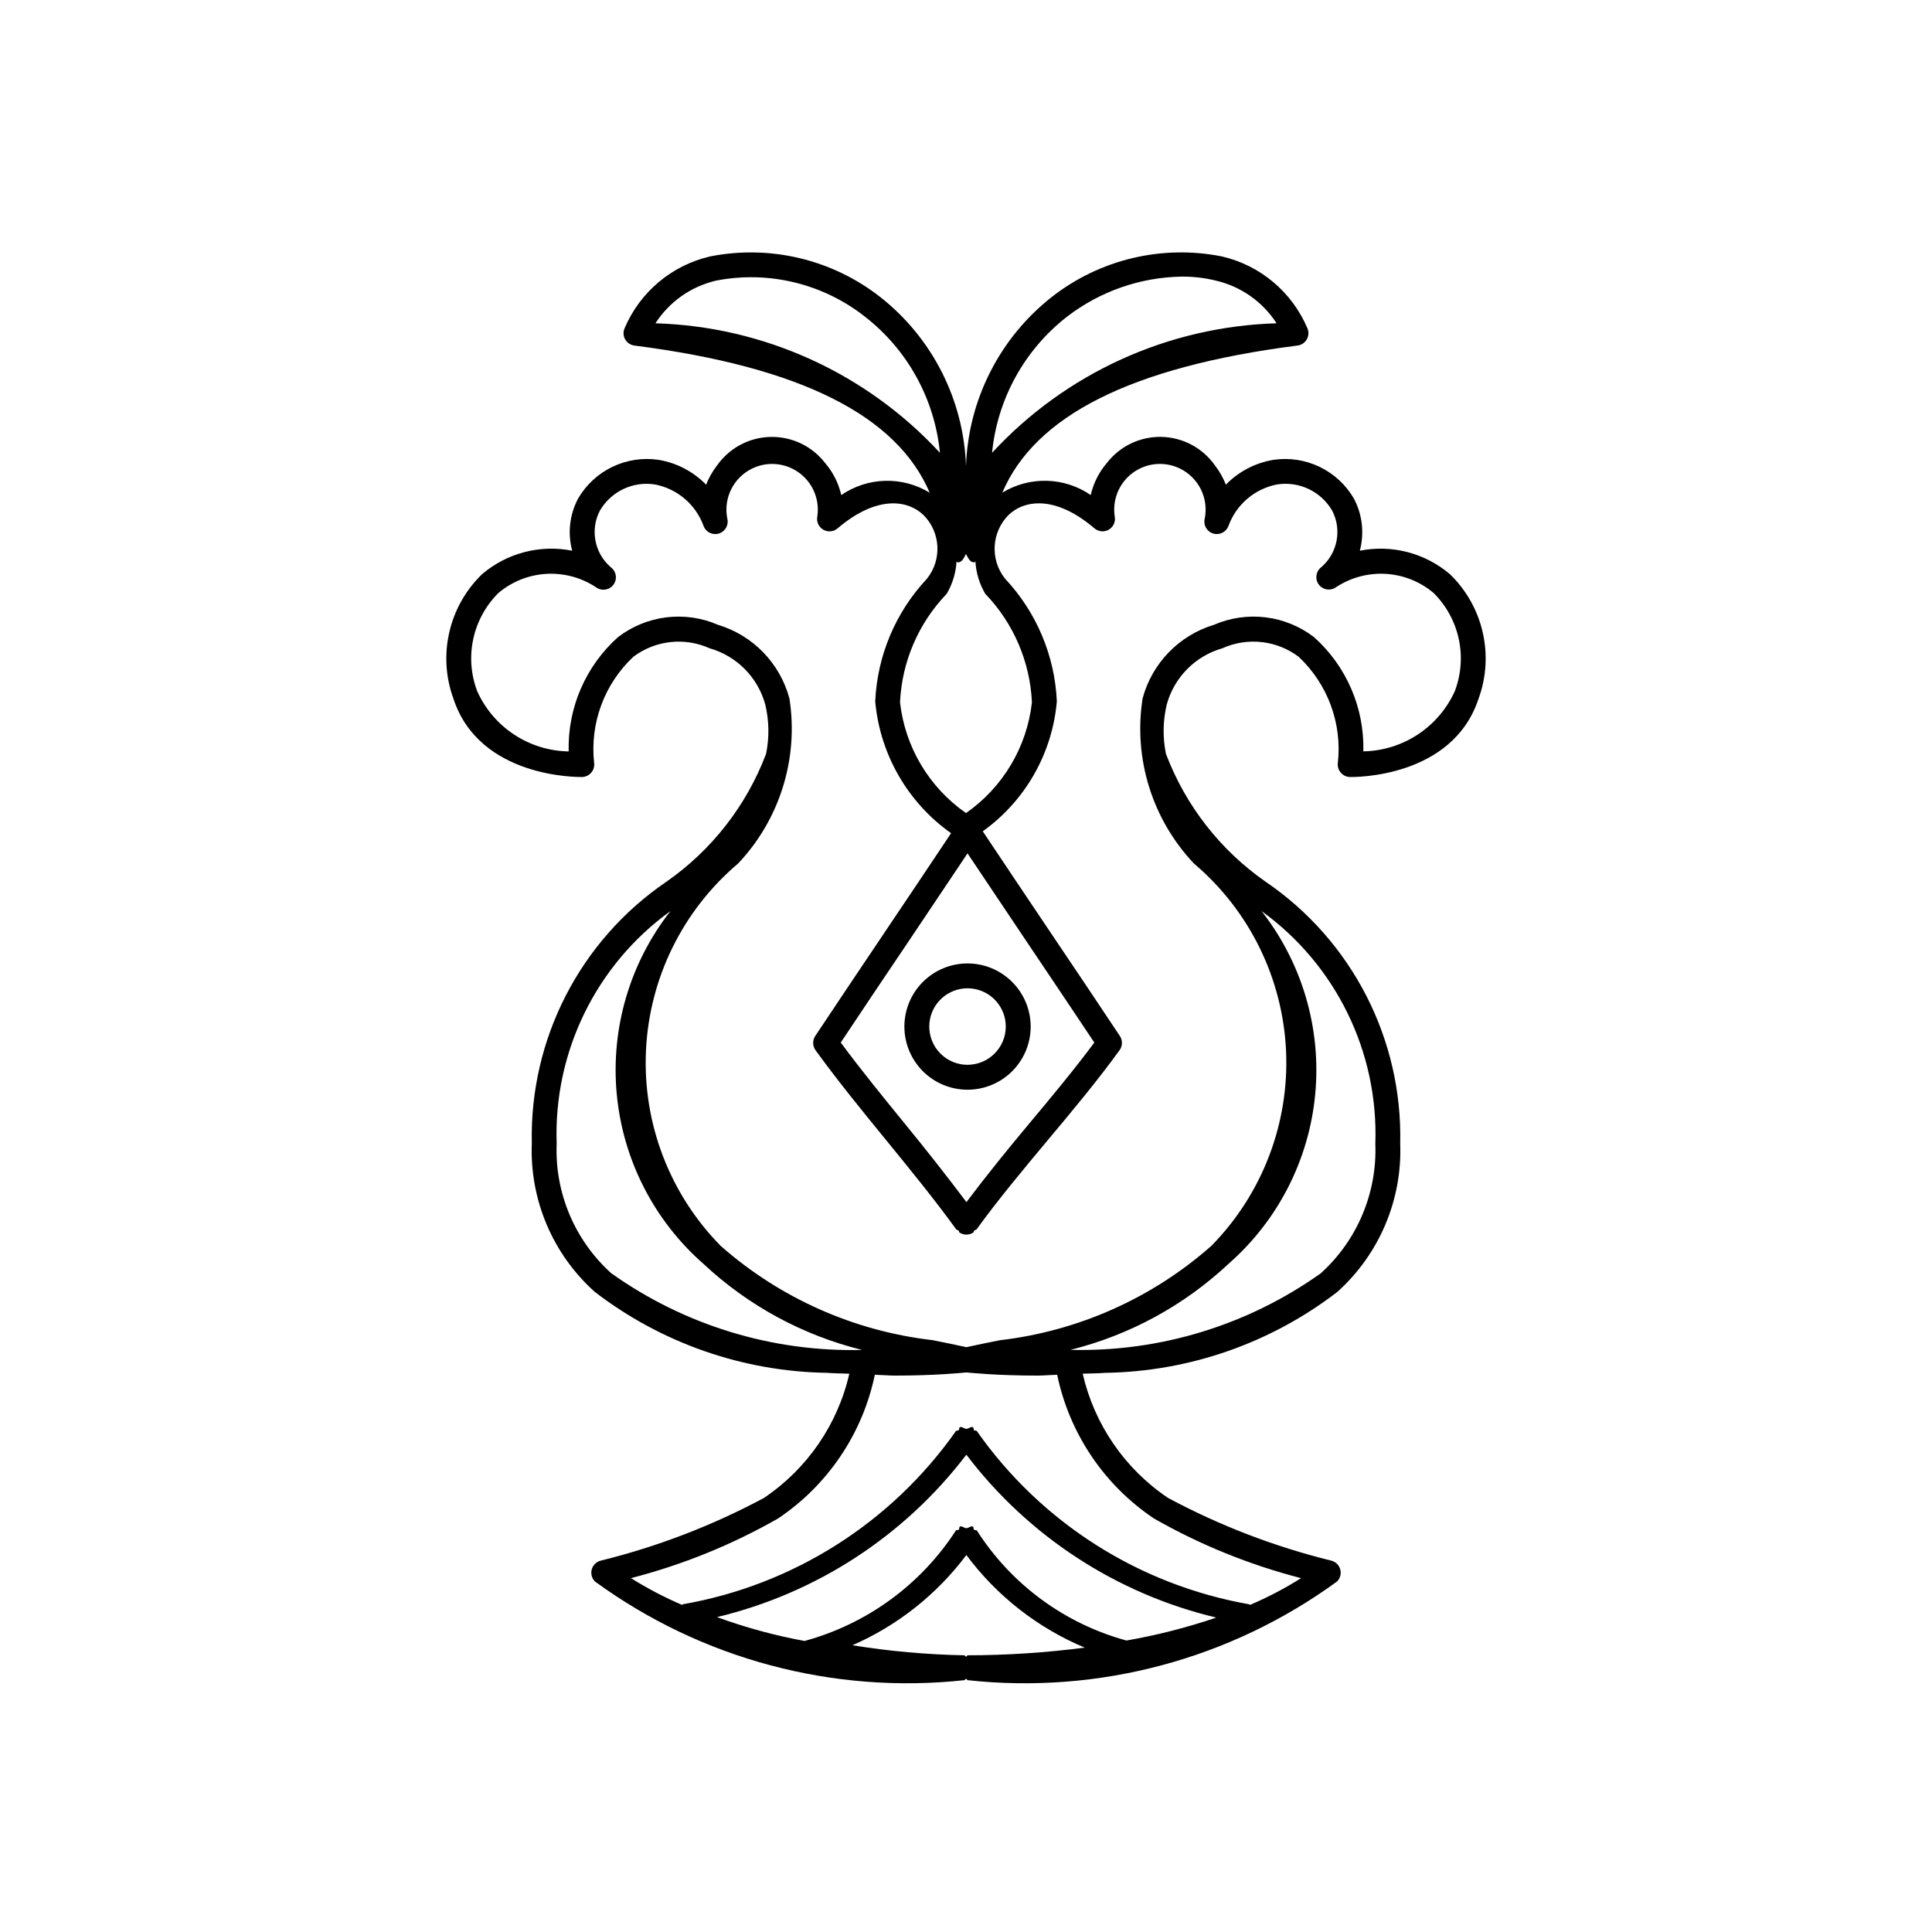 <?xml version="1.0" encoding="UTF-8"?>
<!-- Uploaded to: ICON Repo, www.iconrepo.com, Generator: ICON Repo Mixer Tools -->
<svg fill="#000000" width="800px" height="800px" version="1.1" viewBox="144 144 512 512" xmlns="http://www.w3.org/2000/svg">
 <g>
  <path d="m400.4 399.32c-4.438 0-8.695 1.766-11.832 4.906-3.137 3.137-4.898 7.394-4.898 11.832 0.004 4.441 1.77 8.695 4.906 11.832 3.141 3.137 7.398 4.898 11.836 4.898 4.438-0.004 8.695-1.77 11.832-4.906 3.137-3.141 4.898-7.398 4.894-11.836s-1.77-8.691-4.91-11.824c-3.137-3.137-7.391-4.902-11.828-4.902zm0 26.863c-4.102-0.004-7.793-2.477-9.359-6.262-1.566-3.789-0.699-8.148 2.199-11.043 2.898-2.898 7.258-3.766 11.047-2.195 3.785 1.57 6.254 5.266 6.254 9.363-0.008 5.598-4.547 10.129-10.141 10.137z"/>
  <path d="m467.94 315.8c3.262-1.469 6.856-2.035 10.406-1.641 3.555 0.395 6.938 1.734 9.797 3.879 7.727 7.238 11.582 17.703 10.395 28.227-0.102 0.918 0.191 1.832 0.805 2.519 0.605 0.699 1.48 1.109 2.402 1.133 1.109 0.023 27.098 0.297 34.059-20.676 2.082-5.652 2.473-11.785 1.133-17.656-1.344-5.875-4.359-11.23-8.688-15.418-6.594-5.617-15.391-7.91-23.883-6.223 1.234-4.621 0.684-9.531-1.539-13.766-2.117-3.672-5.293-6.617-9.113-8.457-3.816-1.836-8.102-2.484-12.293-1.848-4.773 0.797-9.172 3.098-12.551 6.566-0.711-1.812-1.676-3.516-2.867-5.055-3.238-4.641-8.492-7.465-14.148-7.602-5.66-0.141-11.047 2.422-14.508 6.894-2.106 2.449-3.578 5.367-4.293 8.512-3.43-2.352-7.465-3.664-11.625-3.777-4.156-0.109-8.258 0.984-11.809 3.152 8.605-20.223 33.82-33.309 78.254-38.996 1.031-0.133 1.938-0.742 2.449-1.645 0.508-0.906 0.562-2 0.145-2.949-4.074-9.594-12.492-16.66-22.645-19.016-15.887-3.16-32.363 0.77-45.117 10.762-13.793 10.859-22.102 27.242-22.707 44.785-0.609-17.543-8.918-33.926-22.715-44.785-12.75-9.984-29.223-13.914-45.113-10.762-10.152 2.356-18.566 9.422-22.641 19.016-0.426 0.953-0.371 2.047 0.141 2.953s1.422 1.516 2.453 1.648c44.438 5.684 69.648 18.77 78.254 38.996l-0.004-0.004c-3.547-2.164-7.648-3.258-11.805-3.148-4.16 0.113-8.195 1.426-11.625 3.777-0.719-3.144-2.191-6.066-4.293-8.512-3.461-4.477-8.848-7.035-14.508-6.898-5.656 0.141-10.91 2.965-14.148 7.606-1.195 1.539-2.16 3.242-2.867 5.055-3.379-3.469-7.773-5.773-12.547-6.578-4.191-0.633-8.477 0.012-12.297 1.848-3.82 1.84-6.996 4.789-9.117 8.461-2.219 4.231-2.769 9.145-1.535 13.762-8.496-1.684-17.293 0.609-23.883 6.227-4.328 4.191-7.348 9.547-8.688 15.422-1.344 5.875-0.949 12.012 1.133 17.664 6.953 20.957 32.957 20.664 34.059 20.664h-0.004c0.926-0.023 1.797-0.434 2.406-1.129 0.613-0.688 0.906-1.605 0.805-2.519-1.188-10.523 2.664-20.988 10.395-28.23 2.859-2.144 6.242-3.488 9.793-3.879 3.555-0.395 7.148 0.172 10.41 1.641 7.203 2.051 12.805 7.727 14.758 14.957 1.012 4.266 1.082 8.703 0.203 13l-0.051 0.148v-0.004c-5.195 13.652-14.387 25.418-26.371 33.766-22.871 15.582-36.293 41.688-35.664 69.359-0.566 14.926 5.539 29.332 16.66 39.309 17.688 13.609 39.297 21.141 61.613 21.477 2.133 0.172 3.84 0.137 5.875 0.234h-0.004c-3.082 13.465-11.184 25.242-22.656 32.941-13.664 7.312-28.191 12.891-43.238 16.602-1.148 0.289-2.051 1.172-2.363 2.312s0.008 2.359 0.836 3.199c28.25 20.609 63.176 29.941 97.941 26.16l0.402-0.402 0.402 0.402c34.766 3.781 69.691-5.551 97.941-26.16 0.832-0.84 1.148-2.059 0.836-3.199-0.309-1.141-1.215-2.027-2.363-2.312-15.051-3.711-29.578-9.289-43.242-16.605-11.461-7.699-19.562-19.477-22.648-32.938 2.066-0.102 3.801-0.051 5.973-0.234 22.273-0.336 43.844-7.856 61.5-21.438 11.129-9.988 17.238-24.406 16.672-39.348 0.629-27.672-12.793-53.777-35.664-69.359-11.984-8.348-21.176-20.113-26.371-33.766l-0.051-0.148v0.004c-0.879-4.297-0.809-8.734 0.203-13 1.953-7.231 7.551-12.906 14.754-14.957zm-67.824 146.77c-5.211-6.938-10.68-13.875-16.121-20.527-5.785-7.098-11.758-14.402-17.188-21.758 5.793-8.707 11.625-17.406 17.496-26.098 5.394-8.02 10.762-16.031 16.102-24.035 5.32 7.969 10.668 15.953 16.047 23.949 5.875 8.719 11.723 17.449 17.551 26.188-5.441 7.332-11.551 14.648-17.473 21.734-5.574 6.656-11.16 13.582-16.414 20.543zm-0.117-103.1c-9.781-6.805-16.152-17.496-17.484-29.336 0.492-10.773 4.891-21 12.371-28.77 1.539-2.613 2.434-5.559 2.609-8.586l0.258 0.27h0.027c1.23-0.012 1.66-1.23 2.215-2.238 0.559 1.008 0.984 2.227 2.215 2.238h0.023l0.258-0.27h0.004c0.176 3.027 1.07 5.973 2.609 8.586 7.481 7.766 11.879 17.996 12.367 28.77-1.324 11.84-7.695 22.531-17.473 29.336zm26.766-131.54c8.75-6.738 19.445-10.469 30.488-10.625 3.019-0.016 6.031 0.336 8.965 1.059 6.629 1.539 12.402 5.598 16.09 11.312-28.723 0.84-55.902 13.207-75.398 34.32 1.387-14.238 8.57-27.277 19.855-36.066zm-109.07 1.746c3.688-5.715 9.457-9.773 16.086-11.312 13.918-2.699 28.32 0.793 39.453 9.57 11.289 8.785 18.469 21.828 19.859 36.062-19.496-21.109-46.676-33.48-75.398-34.32zm-11.688 251.76h-0.004c-9.695-8.73-15.004-21.324-14.48-34.363-0.855-24.285 10.453-47.398 30.152-61.625-10.77 13.754-15.863 31.109-14.23 48.5 1.629 17.391 9.859 33.496 22.996 45.008 11.832 11.059 26.297 18.906 42.02 22.793-23.766 0.59-47.078-6.535-66.453-20.312zm94.09 48.07h-0.004c16.418 21.625 39.828 36.883 66.238 43.172-7.769 2.637-15.727 4.672-23.809 6.078-16.391-4.465-30.531-14.875-39.668-29.199l-0.777-0.148-0.152-0.781c-0.605-0.402-1.148 0.332-1.82 0.367-0.676-0.031-1.219-0.77-1.828-0.367l-0.152 0.773-0.77 0.148c-9.309 14.391-23.605 24.832-40.145 29.324-7.898-1.449-15.66-3.562-23.203-6.324 26.332-6.301 49.68-21.504 66.09-43.043zm-0.094 53.566-0.402-0.402h-0.004c-9.949-0.18-19.871-1.07-29.695-2.66 11.961-5.227 22.363-13.465 30.195-23.91 8.07 10.84 18.902 19.316 31.363 24.539-10.297 1.34-20.672 2.019-31.055 2.031zm49.809-36.652v-0.004c12.234 6.981 25.344 12.293 38.984 15.809-4.324 2.731-8.863 5.109-13.574 7.109l-0.121-0.172c-29.242-5.125-55.242-21.668-72.277-45.98l-0.727-0.148-0.141-0.727c-0.605-0.418-1.168 0.32-1.852 0.355-0.684-0.039-1.25-0.773-1.855-0.355l-0.141 0.727-0.73 0.148h-0.004c-17.098 24.34-43.168 40.879-72.473 45.977l-0.121 0.172c-4.699-2.016-9.238-4.391-13.566-7.109 13.637-3.512 26.746-8.828 38.977-15.805 13.207-8.852 22.418-22.527 25.652-38.094 1.715 0.039 3.758 0.223 5.332 0.223 10.844 0 18.035-0.75 18.926-0.836 0.887 0.086 8.074 0.836 18.898 0.836 1.527 0 3.512-0.184 5.168-0.223h-0.004c3.234 15.566 12.445 29.242 25.652 38.094zm58.664-99.352v-0.004c0.52 13.047-4.789 25.648-14.484 34.395-19.332 13.746-42.598 20.855-66.309 20.27 15.668-3.906 30.078-11.746 41.867-22.781 13.141-11.508 21.371-27.617 23-45.008 1.633-17.391-3.461-34.746-14.23-48.5 19.703 14.23 31.012 37.344 30.16 61.629zm-48.094-74.242v-0.004c14.699 12.434 23.551 30.43 24.434 49.66 0.879 19.23-6.293 37.957-19.793 51.684-15.68 13.852-35.223 22.574-56 25.004-3.113 0.613-6.047 1.211-8.918 1.844-2.902-0.641-5.859-1.242-8.996-1.867h-0.004c-20.816-2.402-40.402-11.121-56.121-24.98-13.504-13.723-20.676-32.449-19.797-51.68 0.879-19.234 9.73-37.227 24.43-49.66 11.047-11.688 16.062-27.824 13.594-43.715-2.508-9.348-9.672-16.738-18.938-19.531-4.305-1.871-9.035-2.551-13.691-1.977-4.66 0.578-9.082 2.387-12.805 5.246-8.594 7.684-13.375 18.758-13.074 30.285-5.141-0.082-10.148-1.629-14.445-4.457-4.293-2.828-7.691-6.82-9.797-11.512-1.676-4.418-2.035-9.227-1.039-13.844 1-4.621 3.316-8.852 6.668-12.18 3.566-3.012 8.016-4.789 12.676-5.059 4.664-0.273 9.289 0.969 13.184 3.547 1.461 1.086 3.527 0.785 4.613-0.676 1.09-1.461 0.789-3.527-0.672-4.613-4.356-3.727-5.559-9.965-2.902-15.043 2.977-5.082 8.758-7.824 14.574-6.914 5.934 1.145 10.828 5.32 12.891 10.996 0.605 1.637 2.383 2.519 4.051 2.012 1.668-0.508 2.656-2.231 2.246-3.926-0.711-3.512 0.168-7.156 2.402-9.957 2.238-2.801 5.598-4.469 9.18-4.555 3.582-0.086 7.019 1.422 9.383 4.113 2.367 2.691 3.418 6.289 2.875 9.832-0.266 1.375 0.371 2.766 1.582 3.469 1.211 0.703 2.734 0.566 3.797-0.344 10.266-8.758 18.461-7.602 22.707-3.59v-0.004c4.613 4.57 5.027 11.887 0.965 16.949-8.301 8.852-13.164 20.379-13.703 32.5 1.258 14.027 8.609 26.797 20.105 34.93-5.699 8.562-11.438 17.121-17.207 25.684-6.285 9.348-12.578 18.707-18.789 28.055-0.762 1.148-0.734 2.648 0.07 3.766 5.891 8.129 12.441 16.148 18.77 23.898 6.273 7.688 12.762 15.633 18.547 23.617l0.672 0.332 0.062 0.395c0.559 0.41 1.238 0.629 1.934 0.625 0.699 0.004 1.379-0.215 1.938-0.625l0.062-0.395 0.672-0.332c5.769-7.969 12.406-15.902 18.82-23.59 6.488-7.75 13.199-15.781 19.102-23.926 0.809-1.121 0.836-2.621 0.074-3.769-6.231-9.387-12.539-18.758-18.844-28.129-5.856-8.707-11.688-17.414-17.488-26.113 11.262-8.055 18.434-20.633 19.633-34.43-0.539-12.121-5.402-23.648-13.703-32.496-4.059-5.062-3.644-12.375 0.957-16.949 4.25-4.008 12.449-5.168 22.711 3.59h0.004c1.062 0.914 2.586 1.051 3.797 0.348 1.207-0.703 1.844-2.094 1.578-3.469-0.547-3.543 0.508-7.144 2.871-9.836 2.367-2.691 5.805-4.199 9.387-4.113 3.582 0.086 6.945 1.754 9.18 4.555 2.234 2.801 3.117 6.449 2.402 9.961-0.406 1.695 0.578 3.414 2.25 3.922 1.668 0.508 3.445-0.371 4.051-2.008 2.062-5.676 6.957-9.852 12.891-10.996 5.816-0.91 11.598 1.832 14.574 6.91 2.656 5.078 1.453 11.32-2.902 15.043-1.422 1.102-1.699 3.137-0.629 4.578 1.074 1.441 3.102 1.758 4.562 0.711 3.894-2.57 8.52-3.812 13.18-3.543 4.66 0.273 9.105 2.047 12.676 5.055 3.356 3.332 5.672 7.562 6.672 12.18 1 4.621 0.637 9.43-1.039 13.848-2.117 4.68-5.519 8.664-9.809 11.488-4.293 2.824-9.297 4.375-14.434 4.465 0.297-11.52-4.484-22.59-13.074-30.27-3.727-2.856-8.145-4.668-12.805-5.242-4.656-0.574-9.383 0.105-13.691 1.969-9.266 2.797-16.43 10.184-18.934 19.535-2.473 15.891 2.547 32.031 13.594 43.719z"/>
 </g>
</svg>